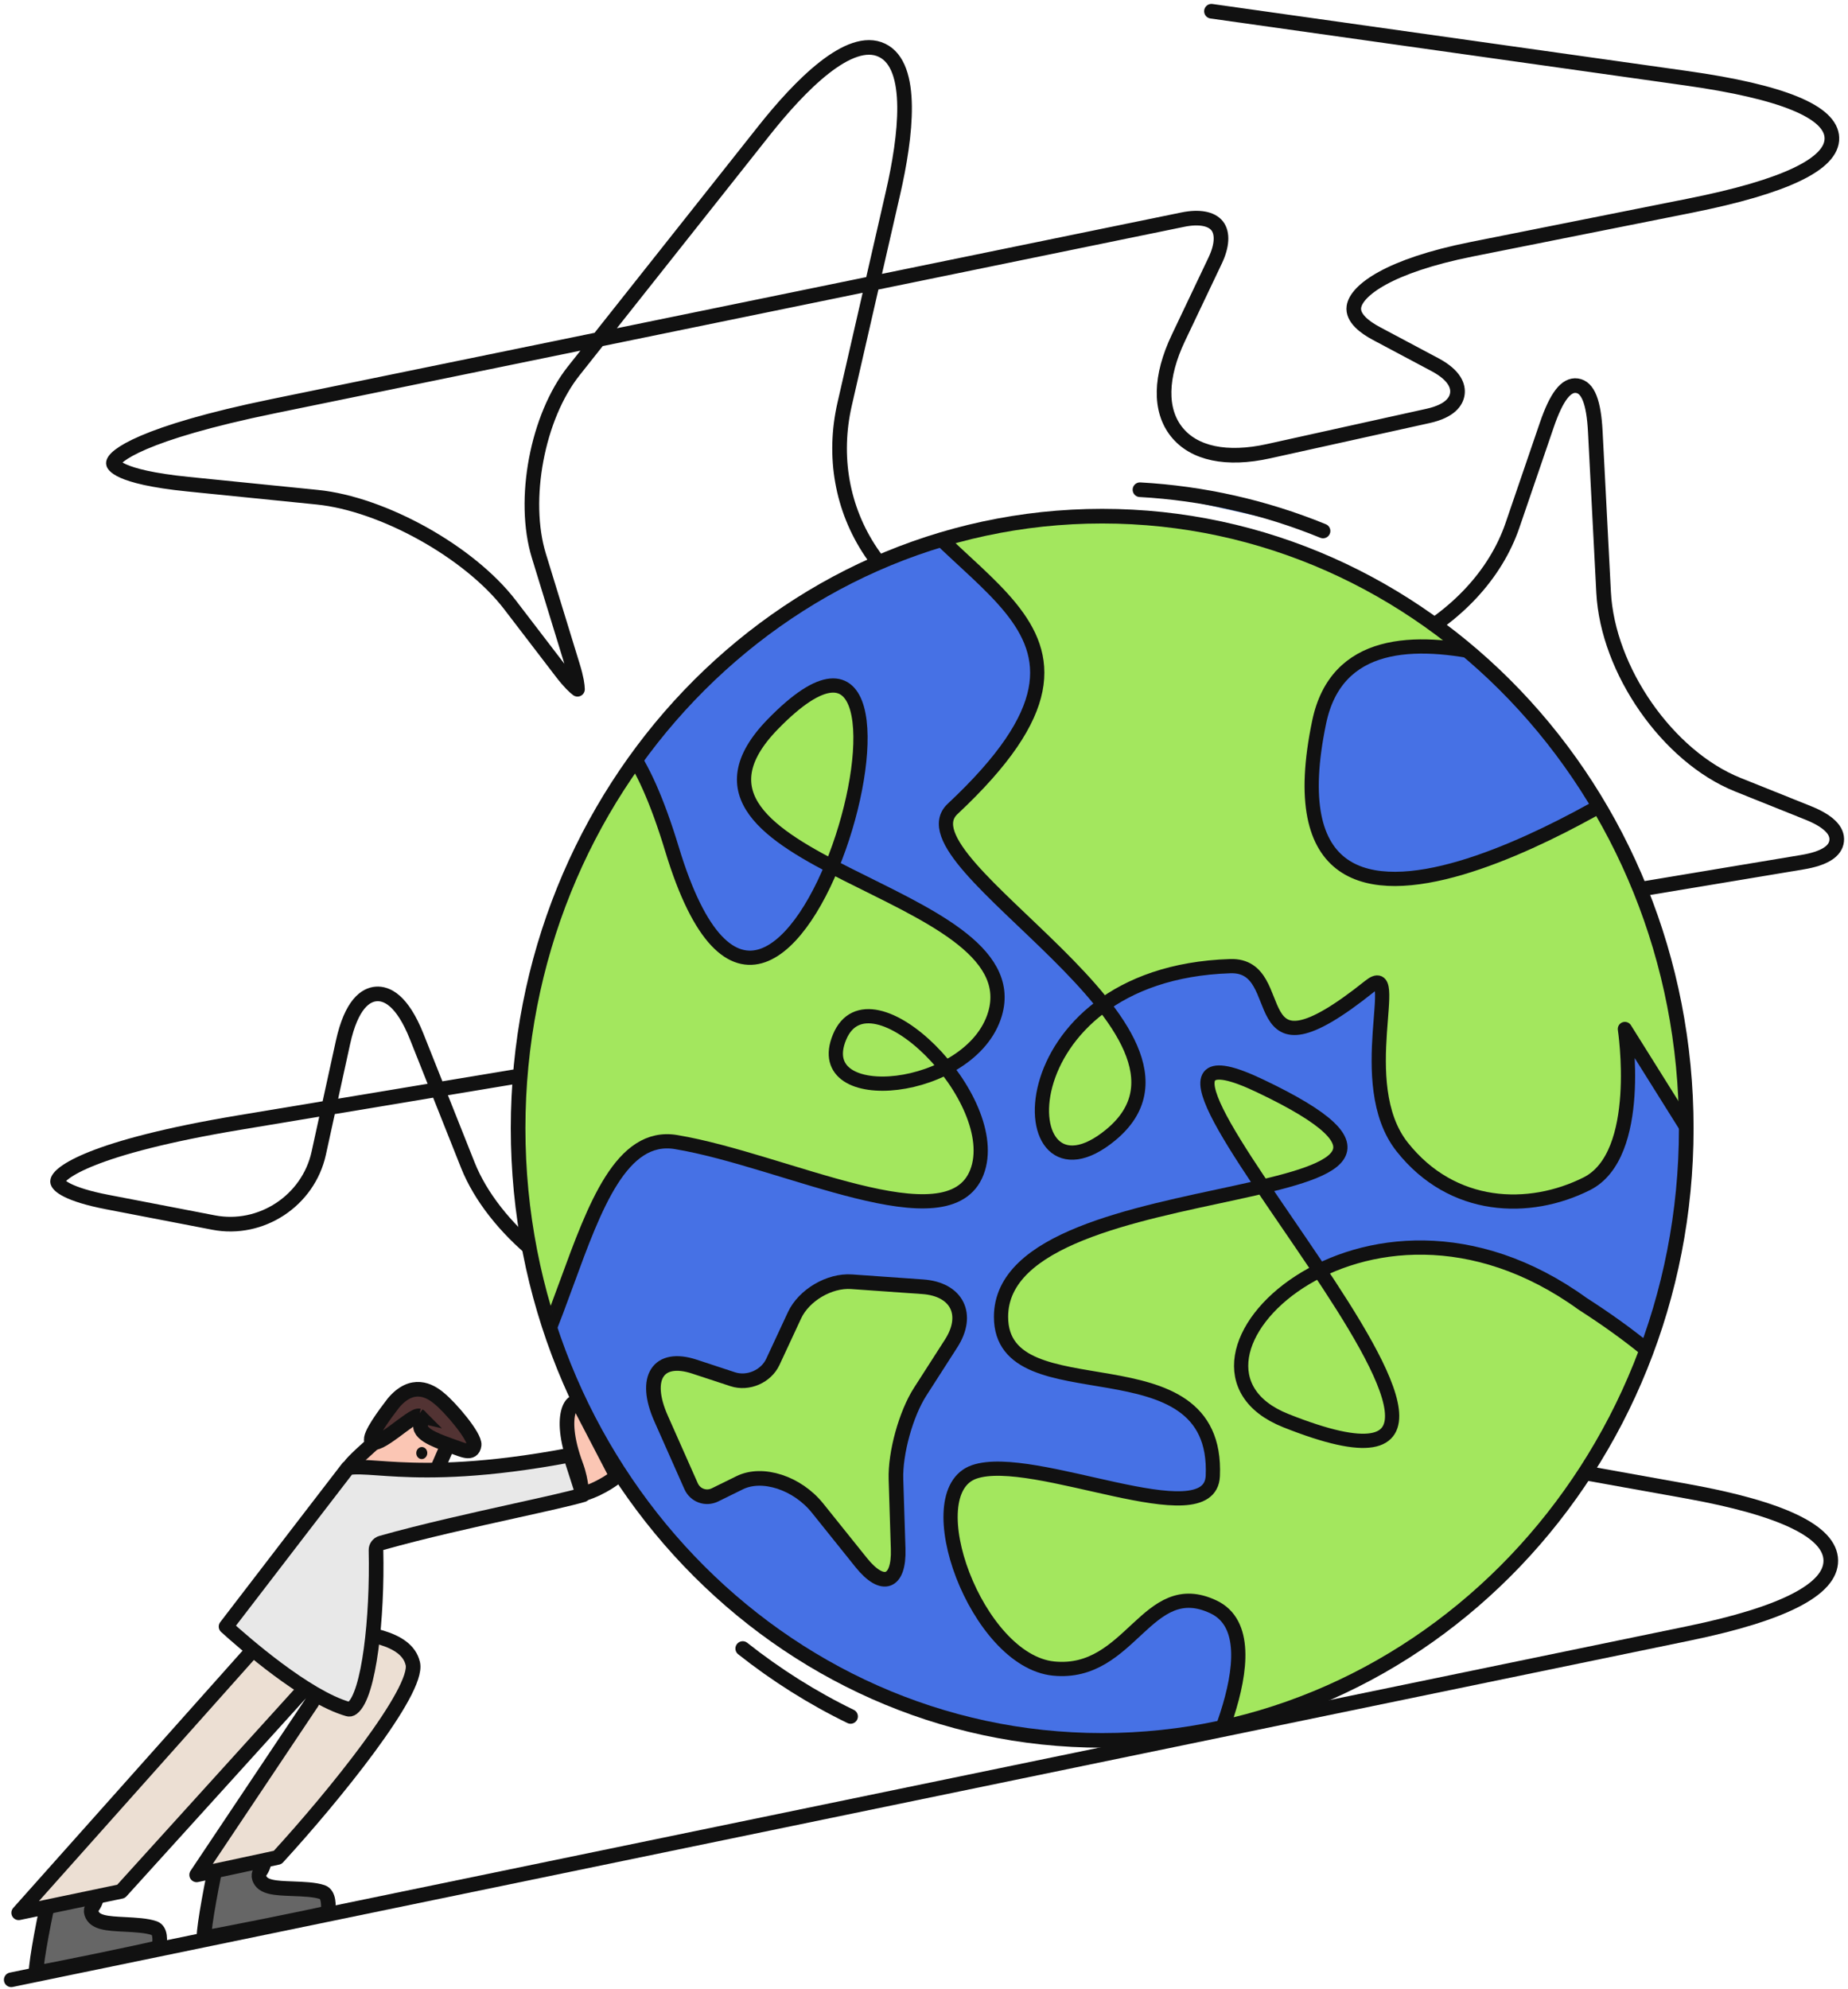 <svg width="329" height="354" viewBox="0 0 329 354" fill="none" xmlns="http://www.w3.org/2000/svg">
<path d="M58.389 340.449C58.552 339.146 58.546 337.161 57.387 336.763C56.052 336.301 53.962 336.23 52.12 336.158C48.995 336.041 46.735 335.956 46.162 334.257C46.026 333.86 46.091 333.423 46.338 333.078C47.445 331.529 47.106 329.608 46.787 328.566C44.235 328.638 41.676 328.71 39.124 328.775C37.698 335.188 36.377 342.33 36.285 344.895C40.439 344.173 54.926 341.262 58.389 340.449Z" fill="#666666"/>
<path d="M58.389 340.449C58.552 339.146 58.546 337.161 57.387 336.763C56.052 336.301 53.962 336.23 52.12 336.158C48.995 336.041 46.735 335.956 46.162 334.257C46.026 333.86 46.091 333.423 46.338 333.078C47.445 331.529 47.106 329.608 46.787 328.566C44.235 328.638 41.676 328.71 39.124 328.775C37.698 335.188 36.377 342.33 36.285 344.895C40.439 344.173 54.926 341.262 58.389 340.449Z" stroke="#111111" stroke-width="2.604" stroke-linecap="round" stroke-linejoin="round"/>
<path d="M28.31 346.608C28.518 345.37 28.609 343.587 27.483 343.183C26.155 342.708 24.065 342.603 22.229 342.506C19.104 342.349 16.851 342.232 16.298 340.526C16.167 340.129 16.239 339.693 16.486 339.355C17.619 337.818 17.3 335.891 16.994 334.849C14.442 334.888 11.89 334.921 9.338 334.96C7.84 341.516 6.499 348.574 6.401 351.139C10.529 350.416 24.898 347.447 28.323 346.608" fill="#666666"/>
<path d="M28.31 346.608C28.518 345.37 28.609 343.587 27.483 343.183C26.155 342.708 24.065 342.603 22.229 342.506C19.104 342.349 16.851 342.232 16.298 340.526C16.167 340.129 16.239 339.693 16.486 339.355C17.619 337.818 17.3 335.891 16.994 334.849C14.442 334.888 11.89 334.921 9.338 334.96C7.84 341.516 6.499 348.574 6.401 351.139C10.529 350.416 24.898 347.447 28.323 346.608H28.31Z" stroke="#111111" stroke-width="2.604" stroke-linecap="round" stroke-linejoin="round"/>
<path d="M73.488 296.084C72.407 291.312 64.575 290.569 58.858 290.023C56.996 289.847 55.382 289.691 54.19 289.417C52.204 289.105 50.03 288.955 49.001 289.046C48.949 289.215 48.858 289.378 48.734 289.521C33.597 306.495 18.466 323.468 3.328 340.442C9.403 339.172 15.477 337.903 21.552 336.633C32.203 324.881 42.849 313.136 53.5 301.384C53.956 300.876 54.731 300.811 55.264 301.234C55.805 301.651 55.922 302.419 55.544 302.985C48.702 313.22 41.852 323.455 35.01 333.69C39.815 332.655 44.626 331.626 49.431 330.591C59.438 319.686 74.595 300.941 73.495 296.091" fill="#ECDFD3"/>
<path d="M73.488 296.084C72.407 291.312 64.575 290.569 58.858 290.023C56.996 289.847 55.382 289.691 54.19 289.417C52.204 289.105 50.03 288.955 49.001 289.046C48.949 289.215 48.858 289.378 48.734 289.521C33.597 306.495 18.466 323.468 3.328 340.442C9.403 339.172 15.477 337.903 21.552 336.633C32.203 324.881 42.849 313.136 53.5 301.384C53.956 300.876 54.731 300.811 55.264 301.234C55.805 301.651 55.922 302.419 55.544 302.985C48.702 313.22 41.852 323.455 35.01 333.69C39.815 332.655 44.626 331.626 49.431 330.591C59.438 319.686 74.595 300.941 73.495 296.091L73.488 296.084Z" stroke="#111111" stroke-width="2.604" stroke-linecap="round" stroke-linejoin="round"/>
<path d="M67.322 266.017C68.305 266.31 73.553 262.619 73.553 262.619C73.553 262.619 74.849 263.699 76.144 264.507C76.587 264.78 79.152 258.361 79.543 257.579C80.533 255.6 77.342 255.333 73.749 251.303C73.299 250.802 63.13 259.552 62.309 260.913C61.072 262.964 66.339 265.724 67.329 266.017" fill="#FBC6B4"/>
<path d="M67.322 266.017C68.305 266.31 73.553 262.619 73.553 262.619C73.553 262.619 74.849 263.699 76.144 264.507C76.587 264.78 79.152 258.361 79.543 257.579C80.533 255.6 77.342 255.333 73.749 251.303C73.299 250.802 63.13 259.552 62.309 260.913C61.072 262.964 66.339 265.724 67.329 266.017H67.322Z" stroke="#111111" stroke-width="2.604"/>
<path d="M74.308 259.272C73.983 258.804 74.061 258.133 74.497 257.768C74.927 257.404 75.539 257.489 75.871 257.957C76.197 258.426 76.118 259.097 75.682 259.461C75.252 259.826 74.64 259.741 74.308 259.272Z" fill="#111111"/>
<path d="M74.608 251.993C75.2 252.312 74.933 253.282 74.875 253.686C74.621 255.535 78.814 256.746 80.637 257.456C82.265 257.977 84.146 259.044 84.407 257.195C84.615 255.691 80.129 250.431 78.163 248.868C76.496 247.462 73.397 245.743 70.044 249.708C68.507 251.713 65.675 255.509 66.144 256.466C66.971 258.159 73.358 251.726 74.615 252" fill="#523333"/>
<path d="M74.608 251.993C75.2 252.312 74.933 253.282 74.875 253.686C74.621 255.535 78.814 256.746 80.637 257.456C82.265 257.977 84.146 259.044 84.407 257.195C84.615 255.691 80.129 250.431 78.163 248.868C76.496 247.462 73.397 245.743 70.044 249.708C68.507 251.713 65.675 255.509 66.144 256.466C66.971 258.159 73.358 251.726 74.615 252L74.608 251.993Z" stroke="#111111" stroke-width="2.604"/>
<path d="M72.544 273.31C72.544 273.31 70.688 273.772 61.736 275.992" stroke="#111111" stroke-width="2.604" stroke-linecap="round" stroke-linejoin="round"/>
<path d="M2 352.363L300.655 290.706C317.498 287.229 326.001 282.861 325.936 277.73C325.871 272.6 317.25 268.459 300.329 265.412L113.165 231.784C101.191 229.635 87.792 218.684 83.293 207.382L74.185 184.483C71.58 177.947 68.82 176.755 66.958 176.905C65.096 177.055 62.563 178.682 61.059 185.558L56.742 205.259C54.893 213.691 46.495 219.225 38.017 217.59L19.071 213.938C12.072 212.59 10.243 210.956 10.249 210.279C10.269 208.86 16.122 204.204 42.634 199.79L320.916 153.447C324.738 152.808 326.782 151.539 326.984 149.664C327.186 147.789 325.467 146.109 321.867 144.664L309.379 139.657C296.924 134.663 286.207 119.304 285.491 105.423L284.013 76.854C283.74 71.528 282.704 68.924 280.758 68.65C278.811 68.377 277.099 70.604 275.373 75.65L269.266 93.502C263.185 111.263 240.86 122.872 219.492 119.369L177.654 112.52C168.226 110.977 160.205 105.905 155.055 98.242C149.905 90.579 148.244 81.229 150.373 71.925L158.981 34.358C161.285 24.306 162.816 11.734 157.027 8.953C151.239 6.173 142.385 15.23 135.978 23.316L102.135 66.02C95.657 74.191 92.877 88.958 95.937 98.925L101.953 118.523C102.65 120.789 102.806 122.039 102.812 122.677C102.298 122.299 101.367 121.446 99.928 119.565L90.781 107.624C83.599 98.261 68.214 89.68 56.475 88.495L33.492 86.177C20.451 84.862 20.184 82.505 20.184 82.479C20.126 81.281 25.12 77.121 48.669 72.29L210.604 39.085C213.463 38.499 215.683 38.909 216.698 40.205C217.714 41.501 217.584 43.76 216.327 46.39L209.791 60.135C206.503 67.049 206.385 72.987 209.472 76.861C212.558 80.734 218.372 81.959 225.846 80.305L254.226 74.028C258.224 73.143 259.272 71.405 259.455 70.096C259.63 68.787 259.083 66.834 255.47 64.907L245.02 59.347C243.041 58.292 240.736 56.612 241.036 54.607C241.459 51.723 247.201 47.315 261.987 44.365L300.889 36.605C317.771 33.239 326.261 29.176 326.131 24.54C326.001 19.905 317.29 16.33 300.244 13.928L215.676 2" stroke="#111111" stroke-width="2.604" stroke-linecap="round" stroke-linejoin="round"/>
<path d="M196.222 309.756C253.647 309.756 300.205 260.978 300.205 200.812C300.205 140.646 253.654 91.868 196.222 91.868C138.791 91.868 92.239 140.646 92.239 200.812C92.239 260.978 138.791 309.756 196.222 309.756Z" fill="#4671E5"/>
<mask id="mask0_2_935" style="mask-type:luminance" maskUnits="userSpaceOnUse" x="92" y="91" width="209" height="219">
<path d="M92.239 200.812C92.239 260.978 138.791 309.756 196.222 309.756C253.654 309.756 300.205 260.978 300.205 200.812C300.205 140.646 253.654 91.868 196.222 91.868C138.791 91.868 92.239 140.646 92.239 200.812Z" fill="white"/>
</mask>
<g mask="url(#mask0_2_935)">
<path d="M69.699 215.187L51.352 210.838L59.49 228.014L72.394 229.485C72.394 229.485 59.724 256.596 80.468 256.101C101.211 255.606 100.957 200.03 120.359 203.266C139.768 206.502 168.877 221.594 173.91 208.657C178.943 195.72 154.859 171.637 149.469 184.574C144.078 197.511 172.953 194.698 177.146 180.44C183.78 157.886 113.223 153.863 137.612 128.868C173.194 92.388 139.409 216.385 119.643 151.154C98.32 80.786 74.361 196.065 74.361 196.065L67.661 188.168C64.529 187.699 66.248 198.142 64.966 198.605L62.635 199.444L69.712 215.174L69.699 215.187Z" fill="#A3E75E"/>
<path d="M69.699 215.187L51.352 210.838L59.49 228.014L72.394 229.485C72.394 229.485 59.724 256.596 80.468 256.101C101.211 255.606 100.957 200.03 120.359 203.266C139.768 206.502 168.877 221.594 173.91 208.657C178.943 195.72 154.859 171.637 149.469 184.574C144.078 197.511 172.953 194.698 177.146 180.44C183.78 157.886 113.223 153.863 137.612 128.868C173.194 92.388 139.409 216.385 119.643 151.154C98.32 80.786 74.361 196.065 74.361 196.065L67.661 188.168C64.529 187.699 66.248 198.142 64.966 198.605L62.635 199.444L69.712 215.174L69.699 215.187Z" stroke="#111111" stroke-width="2.533" stroke-linecap="round" stroke-linejoin="round"/>
<path d="M266.838 348.508L277.021 345.793L274.618 344.152L277.496 333.625L273.642 325.844L267.137 311.957L267.853 300.875C267.853 300.875 351.575 276.857 281.721 232.031C242.904 203.995 203.768 242.826 228.906 252.839C288.551 276.597 184.627 174.417 224.218 193.214C274.175 216.932 178.213 206.606 178.213 234.368C178.213 252.338 217.031 237.422 215.917 262.69C215.435 273.589 183.943 258.328 173.435 261.974C162.92 265.62 173.812 295.621 187.595 296.975C201.379 298.323 204.152 280.347 216.06 286.011C227.975 291.676 211.887 320.186 211.887 320.186C207.434 322.413 179.555 327.758 172.985 329.093L216.712 329.171C218.86 332.869 222.819 337.388 225.547 339.263L230.488 342.661L235.99 342.486L238.959 336.965L238.145 330.792L240.306 322.472L257.345 335.441C260.672 337.974 263.211 340.422 263.016 340.917L262.664 341.802L266.844 348.502L266.838 348.508Z" fill="#A3E75E"/>
<path d="M266.838 348.508L277.021 345.793L274.618 344.152L277.496 333.625L273.642 325.844L267.137 311.957L267.853 300.875C267.853 300.875 351.575 276.857 281.721 232.031C242.904 203.995 203.768 242.826 228.906 252.839C288.551 276.597 184.627 174.417 224.218 193.214C274.175 216.932 178.213 206.606 178.213 234.368C178.213 252.338 217.031 237.422 215.917 262.69C215.435 273.589 183.943 258.328 173.435 261.974C162.92 265.62 173.812 295.621 187.595 296.975C201.379 298.323 204.152 280.347 216.06 286.011C227.975 291.676 211.887 320.186 211.887 320.186C207.434 322.413 179.555 327.758 172.985 329.093L216.712 329.171C218.86 332.869 222.819 337.388 225.547 339.263L230.488 342.661L235.99 342.486L238.959 336.965L238.145 330.792L240.306 322.472L257.345 335.441C260.672 337.974 263.211 340.422 263.016 340.917L262.664 341.802L266.844 348.502L266.838 348.508Z" stroke="#111111" stroke-width="2.533" stroke-linecap="round" stroke-linejoin="round"/>
<path d="M155.354 78.989C164.691 104.922 206.731 109.232 169.593 143.973C159.3 153.602 220.006 183.689 197.72 202.016C179.47 217.024 177.953 173.265 219.036 171.956C230.13 171.605 220.475 194.236 243.835 175.55C249.903 170.7 240.671 192.81 249.623 204.126C258.576 215.441 272.261 215.819 282.49 210.689C292.718 205.558 289.28 183.142 289.28 183.142L307.55 212.303C307.55 212.303 333.287 205.311 334.888 204.959C336.49 204.614 344.114 202.147 344.114 202.147C344.114 202.147 325.389 165.797 323.957 165.602C322.531 165.406 313.474 167.672 310.427 166.91C307.387 166.155 294.19 137.755 294.19 137.755C294.19 137.755 222.988 185.388 234.851 128.516C240.958 99.225 290.439 127.201 292.614 125.085C297.08 120.743 285.42 115.41 285.035 113.77C284.651 112.129 285.224 102.688 285.224 102.688L292.666 99.863L295.498 98.437L288.31 94.726L282.665 98.482L282.77 93.397L280.647 94.465L277.587 104.244L266.949 107.767L267.463 94.693C267.463 94.693 270.803 91.64 272.925 90.572C275.048 89.504 287.08 83.456 287.08 83.456C287.08 83.456 286.22 73.82 286.012 71.639C285.804 69.457 284.645 63.63 284.645 63.63L275.159 72.98L266.597 72.706C266.597 72.706 204.191 72.042 192.329 70.818C180.466 69.594 151.852 69.262 155.354 78.976" fill="#A3E75E"/>
<path d="M155.354 78.989C164.691 104.922 206.731 109.232 169.593 143.973C159.3 153.602 220.006 183.689 197.72 202.016C179.47 217.024 177.953 173.265 219.036 171.956C230.13 171.605 220.475 194.236 243.835 175.55C249.903 170.7 240.671 192.81 249.623 204.126C258.576 215.442 272.261 215.819 282.49 210.689C292.718 205.558 289.28 183.142 289.28 183.142L307.55 212.303C307.55 212.303 333.287 205.311 334.888 204.959C336.49 204.614 344.114 202.147 344.114 202.147C344.114 202.147 325.389 165.797 323.957 165.602C322.531 165.406 313.474 167.672 310.427 166.91C307.387 166.155 294.19 137.755 294.19 137.755C294.19 137.755 222.988 185.388 234.851 128.516C240.958 99.225 290.439 127.201 292.614 125.085C297.08 120.743 285.42 115.41 285.035 113.77C284.651 112.129 285.224 102.688 285.224 102.688L292.666 99.863L295.498 98.437L288.31 94.726L282.665 98.482L282.77 93.397L280.647 94.465L277.587 104.244L266.949 107.767L267.463 94.693C267.463 94.693 270.803 91.64 272.925 90.572C275.048 89.504 287.08 83.456 287.08 83.456C287.08 83.456 286.22 73.82 286.012 71.639C285.804 69.457 284.645 63.63 284.645 63.63L275.159 72.98L266.597 72.706C266.597 72.706 204.191 72.042 192.329 70.818C180.466 69.594 151.852 69.262 155.354 78.976V78.989Z" stroke="#111111" stroke-width="2.533" stroke-linecap="round" stroke-linejoin="round"/>
</g>
<path d="M196.222 309.756C253.651 309.756 300.205 260.98 300.205 200.812C300.205 140.644 253.651 91.868 196.222 91.868C138.794 91.868 92.239 140.644 92.239 200.812C92.239 260.98 138.794 309.756 196.222 309.756Z" stroke="#111111" stroke-width="2.604"/>
<path d="M132.228 293.408C138.198 298.135 144.657 302.204 151.428 305.492L132.228 293.408Z" fill="#426AB3"/>
<path d="M132.228 293.408C138.198 298.135 144.657 302.204 151.428 305.492" stroke="#111111" stroke-width="2.604" stroke-linecap="round" stroke-linejoin="round"/>
<path d="M123.041 264.52C123.77 266.16 125.672 266.851 127.286 266.063L131.694 263.895C135.744 261.902 141.948 263.927 145.549 268.42L153.323 278.108C157.151 282.873 160.094 281.786 159.899 275.679L159.508 263.289C159.358 258.614 161.285 251.641 163.812 247.709L169.333 239.108C172.634 233.965 170.368 229.446 164.274 229.017L151.604 228.125C147.658 227.845 143.107 230.527 141.441 234.114L137.593 242.383C136.382 244.987 133.178 246.374 130.444 245.476L123.634 243.236C117.143 241.1 114.48 245.235 117.689 252.462L123.035 264.513L123.041 264.52Z" fill="#A3E75E"/>
<path d="M123.041 264.52C123.77 266.16 125.672 266.851 127.286 266.063L131.694 263.895C135.744 261.902 141.948 263.927 145.549 268.42L153.323 278.108C157.151 282.873 160.094 281.786 159.899 275.679L159.508 263.289C159.358 258.614 161.285 251.641 163.812 247.709L169.333 239.108C172.634 233.965 170.368 229.446 164.274 229.017L151.604 228.125C147.658 227.845 143.107 230.527 141.441 234.114L137.593 242.383C136.382 244.987 133.178 246.374 130.444 245.476L123.634 243.236C117.143 241.1 114.48 245.235 117.689 252.462L123.035 264.513L123.041 264.52Z" stroke="#111111" stroke-width="2.604" stroke-linecap="round" stroke-linejoin="round"/>
<path d="M103.21 250.099L109.799 262.769C109.799 262.769 107.377 264.793 103.991 265.842C103.34 266.043 103.704 263.947 102.539 260.822C98.965 251.199 102.383 248.204 103.203 250.092" fill="#FBC6B4"/>
<path d="M103.21 250.099L109.799 262.769C109.799 262.769 107.377 264.793 103.991 265.842C103.34 266.043 103.704 263.947 102.539 260.822C98.965 251.199 102.383 248.204 103.203 250.092L103.21 250.099Z" stroke="#111111" stroke-width="2.604"/>
<path d="M103.789 266.044C103.034 263.687 102.279 261.336 101.523 258.979C86.321 261.851 76.841 261.812 70.994 261.525C69.627 261.46 68.416 261.375 67.335 261.297C64.855 261.128 63.136 261.004 61.944 261.258C60.004 263.758 47.543 279.99 40.244 289.502C43.395 292.36 54.457 302.035 61.944 304.177C62.192 304.249 62.42 304.242 62.739 303.995C65.714 301.697 67.212 287.907 66.938 275.901C66.925 275.308 67.316 274.781 67.889 274.618C75.324 272.515 84.42 270.504 91.731 268.882C96.868 267.743 101.426 266.74 103.796 266.05" fill="#E8E8E8"/>
<path d="M103.789 266.044C103.034 263.687 102.279 261.336 101.523 258.979C86.321 261.851 76.841 261.812 70.994 261.525C69.627 261.46 68.416 261.375 67.335 261.297C64.855 261.128 63.136 261.004 61.944 261.258C60.004 263.758 47.543 279.99 40.244 289.502C43.395 292.36 54.457 302.035 61.944 304.177C62.192 304.249 62.42 304.242 62.739 303.995C65.714 301.697 67.212 287.907 66.938 275.901C66.925 275.308 67.316 274.781 67.889 274.618C75.324 272.515 84.42 270.504 91.731 268.882C96.868 267.743 101.426 266.74 103.796 266.05L103.789 266.044Z" stroke="#111111" stroke-width="2.604" stroke-linecap="round" stroke-linejoin="round"/>
<path d="M235.541 94.505C225.13 90.253 214.166 87.786 202.948 87.161L235.541 94.505Z" fill="#426AB3"/>
<path d="M235.541 94.505C225.13 90.253 214.166 87.786 202.948 87.161" stroke="#111111" stroke-width="2.604" stroke-linecap="round" stroke-linejoin="round"/>
</svg>
